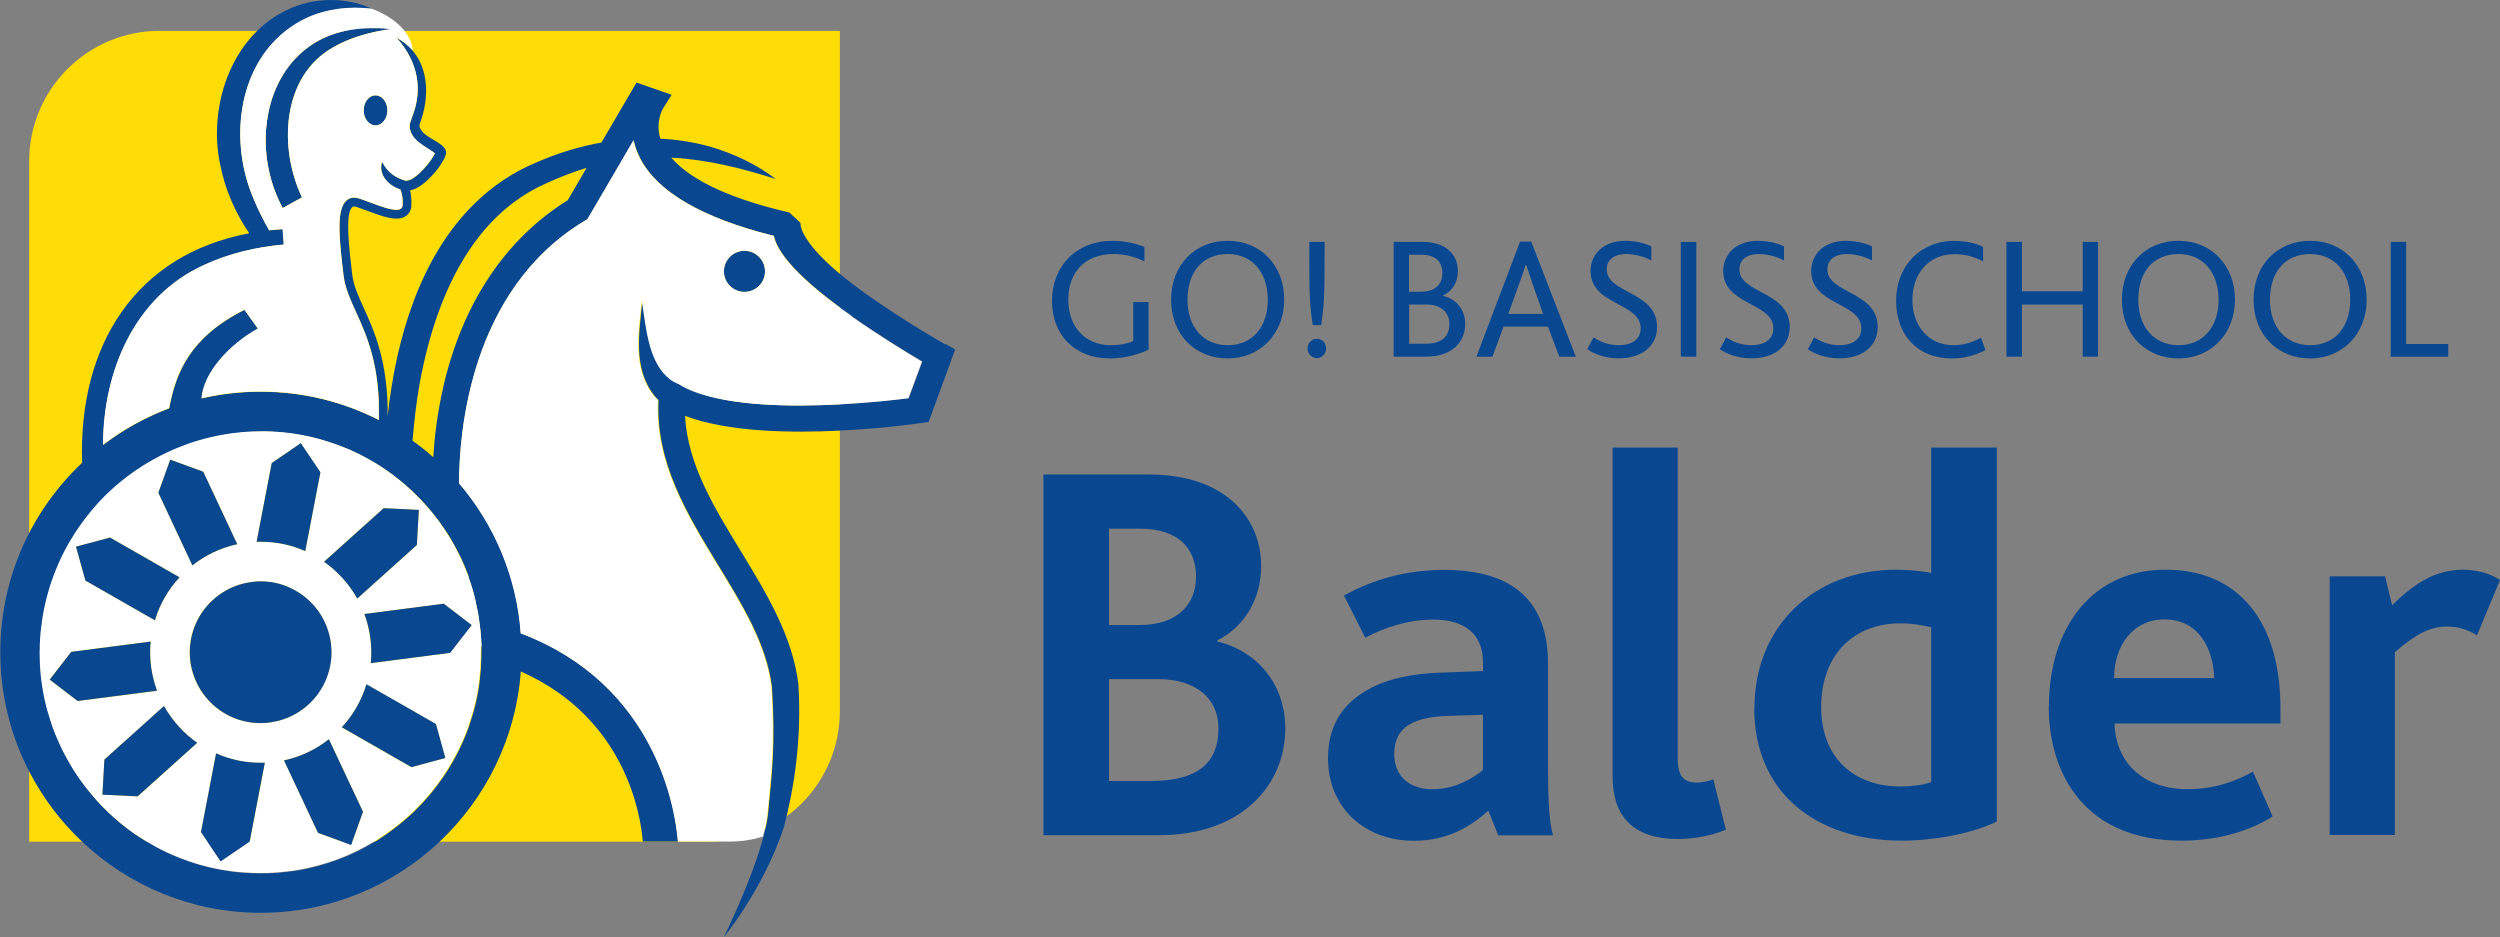 <svg xmlns="http://www.w3.org/2000/svg" id="Laag_2" viewBox="0 0 252.9 94.8"><rect x="0" y="0" width="252.9" height="94.8" fill="#808080" stroke="none"/><defs><style>      .cls-1 {        fill: #fff;      }      .cls-2 {        fill: #fddd05;      }      .cls-3 {        fill: #094791;      }    </style></defs><g id="Laag_1-2" data-name="Laag_1"><g><g><path class="cls-2" d="M2.95,85.14h68.81c7.29,0,13.2-5.91,13.2-13.2V3.12H16.15c-7.29,0-13.2,5.91-13.2,13.2v68.81Z"></path><g><g><path class="cls-3" d="M39.5,2.94c-2.06.3-4.06.84-5.76,1.82-5.29,2.95-5.55,10.27-3.19,15.2l-1.95,1.08c-3.84-7.11-1.26-17.36,7.76-18.13.47-.06,1.11-.06,1.58-.06.53-.02,1.05.05,1.57.09Z"></path><path class="cls-3" d="M39.94,48.25c.52.4,1.01.81,1.49,1.25-.48-.44-.98-.86-1.49-1.25ZM37.27,46.49c.75.41,1.46.87,2.15,1.37-.69-.5-1.41-.96-2.15-1.37Z"></path><path class="cls-3" d="M95.59,34.82s-4.06-2.3-7.9-5.03c-1.07-.75-1.97-1.45-2.72-2.08-4.26-3.55-3.99-5.14-3.99-5.16l-1.12-1.05c-7.04-1.63-10.39-3.73-11.95-5.55,3.58.18,7.09,1.05,10.57,2.16-1.96-1.49-4.23-2.57-6.63-3.27-1.65-.46-3.35-.73-5.05-.81-.52-1.7.23-2.98.25-3.02l.89-1.42-3.55-1.24-3.55,6.07c-2.24.4-4.44,1.08-6.51,1.98-2.47,1.02-4.56,2.46-6.34,4.21-5.51,5.4-7.95,13.71-8.77,21.48.04-5.51-1.36-8.6-2.42-10.93-.55-1.21-1.03-2.26-1.16-3.34l-.02-.14c-.29-2.44-.74-6.11.02-6.73.04-.04.13-.11.41-.02.36.12.74.26,1.12.4,1.48.55,2.88,1.08,3.77.6.24-.13.54-.39.66-.92v-.07c.06-.74-.02-1.28-.12-1.68.64-.12,1.2-.54,1.64-.92.77-.71,1.37-1.42,1.86-2.38.05-.1.11-.29.14-.42.04-.22-.11-.54-.21-.63-.7-.78-2.24-1.12-2.48-2.15-.02-.13.1-.39.13-.52.79-2.2.79-4.74-.43-6.6-.12-.18-.25-.35-.38-.52,0,0,0,0,0,0-.43-.51-.97-.95-1.63-1.29,2.11,2.33,2.73,5.17,1.54,8.11-.09.26-.22.55-.21.84.06,1.43,1.61,2.02,2.56,2.74-.37.73-.99,1.46-1.59,2.03-.44.37-.87.77-1.41.73-1-.29-1.79-.81-2.34-1.9-.19.48-.11,1.07.17,1.54.39.64.99,1.03,1.67,1.26.11.24.28.77.22,1.67-.05.19-.14.26-.21.3-.53.29-1.91-.23-3.03-.65-.39-.15-.78-.29-1.15-.41-.61-.21-1.02-.02-1.25.17-1.06.87-.81,3.67-.34,7.53l.02.14c.15,1.22.65,2.32,1.23,3.6,1.11,2.44,2.47,5.41,2.34,10.97-3.59-1.84-7.66-2.87-11.96-2.87-1.76,0-3.49.17-5.15.5-.28.05-.56.12-.83.18.18-2.52,2.7-5.39,5.7-7.06l-1.36-1.9c-5.51,2.75-6.95,6.37-7.62,9.96-2.41.91-4.66,2.16-6.68,3.7,0-7.42,3.17-15.01,10.25-18.21,2.5-1.15,5.24-1.8,8.03-2.05l-.12-1.56c-.46.03-.91.07-1.36.12h0c-.6-1.05-1.14-2.12-1.59-3.22-2.44-5.68-1.65-13.11,3.27-16.96.66-.52,1.39-.97,2.19-1.34,2.04-.91,4.23-1.15,6.49-.9.01,0,.02,0,.04,0-2.68-1.23-5.94-1.18-8.63.13-1.13.54-2.13,1.25-2.99,2.1-2.34,2.29-3.68,5.54-4,8.85-.15,1.58-.07,3.19.26,4.71.48,2.46,1.52,4.84,2.93,6.92-11.46,2.15-17.3,11.3-16.9,23.21-.74.7-1.45,1.45-2.11,2.24-1.25,1.48-2.33,3.1-3.23,4.83-1.88,3.62-2.94,7.74-2.94,12.1s1.06,8.47,2.94,12.09c1.37,2.65,3.17,5.03,5.32,7.06,4.72,4.47,11.1,7.21,18.1,7.21s13.37-2.74,18.1-7.21c4.65-4.39,7.7-10.45,8.2-17.2,10.57,4.68,12.11,14.46,12.34,17.2h3.57c-.25-3.08-2.11-15.83-15.9-21.06-.41-5.77-2.69-11.03-6.24-15.18,0-5.08,1.08-19.56,12.69-26.54l.29-.17,3.51-6,1.16-1.99c.08.41.21.82.39,1.25.08.18.16.37.25.54,1.74,3.43,6.29,6.07,13.54,7.88.34,1.49,1.88,3.69,6.7,7.26.37.28.77.56,1.19.86,2.83,2,5.68,3.73,7.14,4.59l-1.37,3.71c-1.24.16-3.86.46-6.96.62-4.9.26-11.01.18-14.83-1.33-.52-.21-.99-.43-1.41-.69h0c-.32-.14-.62-.3-.89-.49-.12-.09-.23-.18-.33-.29,0,0-.01,0-.02-.01-1.93-1.82-2.11-5.15-2.53-7.68-.3,3.23-.99,6.85,1.25,9.65.12.15.25.29.39.41-.31,6.29,2.91,11.57,6.02,16.67,2.53,4.14,4.92,8.05,5.46,12.37.35,5.91.02,8.41-.39,12.71-.07.71-.24,1.53-.47,2.4-.04.16-.09.31-.13.47-1.21,4.25-3.77,9.48-3.87,9.69.18-.22,3.97-4.89,6.04-11.03h0c1.08-4.08,1.82-9,1.49-14.44v-.08c-.6-4.91-3.27-9.27-5.84-13.49-2.76-4.52-5.38-8.82-5.63-13.67,4.29,1.63,10.64,1.75,15.71,1.49,4.39-.22,7.82-.71,8.14-.76l.79-.12,2.69-7.33-.99-.56ZM47.36,58.31c.07.17.12.34.18.51.06.17.12.35.17.52.11.35.21.7.3,1.07.04.17.09.34.12.52,0,0,0,.02,0,.03.04.14.06.28.09.42.04.17.07.35.11.53.04.21.08.43.11.65,0,0,0,.02,0,.03.04.21.06.43.09.65.02.17.04.33.06.5.01.15.03.3.04.46.02.24.04.48.05.73,0,.17.01.33.02.5,0,.19,0,.38,0,.58,0,.21,0,.42-.01.63-.01.66-.06,1.3-.13,1.94-.01.14-.03.29-.05.42,0,.02,0,.03,0,.05-.02.12-.04.24-.05.36-.02.11-.03.22-.05.33-.04.24-.08.48-.13.72-.1.51-.22,1.01-.36,1.5-.04.13-.08.26-.12.4-.03.1-.06.2-.09.29-.07.22-.14.43-.21.65,0,.01,0,.02,0,.03-.04.12-.08.24-.13.36-.04.11-.08.22-.12.32-.06.15-.12.3-.17.45,0,0,0,0,0,0-.08.19-.16.37-.24.55-.17.39-.36.78-.55,1.16-.17.32-.33.64-.52.95-.12.21-.25.43-.38.64-.02.04-.04.07-.06.1-.13.21-.27.42-.41.63-.37.54-.76,1.07-1.17,1.58-.15.18-.3.37-.45.54,0,0,0,0,0,0-.17.19-.33.37-.5.56-.15.16-.3.32-.45.47-.17.17-.33.33-.5.5-.17.17-.35.33-.52.48-.17.16-.35.31-.53.46-.18.15-.36.3-.55.45-.27.21-.54.42-.82.62-.14.11-.28.21-.42.3-.14.1-.29.2-.43.29-.14.1-.29.19-.43.28-.08.05-.15.09-.23.14-.51.31-1.04.6-1.58.87-.15.08-.29.15-.44.21-.02,0-.04.02-.06.03-.18.08-.36.17-.54.25-.16.07-.32.14-.48.2-1.08.44-2.21.8-3.37,1.07-.18.04-.36.08-.54.12-.21.04-.43.08-.64.12-.26.05-.53.09-.79.12-.04,0-.07,0-.1.01-.13.02-.27.04-.41.05-.84.1-1.7.15-2.56.15-.58,0-1.15-.02-1.72-.07-.18-.01-.35-.03-.53-.04-.09,0-.18-.02-.26-.03-.17-.02-.35-.04-.52-.06-.28-.04-.56-.08-.83-.13-.21-.04-.42-.08-.64-.12-.53-.11-1.06-.24-1.57-.38-.16-.04-.32-.09-.48-.14-.46-.14-.91-.29-1.36-.47-.13-.05-.27-.1-.41-.16-.21-.08-.42-.17-.63-.26-.17-.08-.34-.16-.51-.23-.7-.33-1.39-.7-2.05-1.1-.33-.2-.66-.41-.98-.62-.13-.08-.25-.17-.38-.26-.02-.01-.04-.03-.06-.04-.22-.16-.44-.32-.65-.48-.43-.33-.85-.67-1.26-1.04-.2-.17-.39-.35-.58-.53l-.03-.03c-.17-.17-.34-.33-.5-.5-.15-.15-.3-.31-.45-.47-.09-.09-.18-.19-.26-.29-.09-.1-.17-.19-.25-.29-.15-.18-.3-.36-.45-.54-.51-.63-.99-1.29-1.44-1.98-.04-.06-.08-.13-.12-.19-.02-.04-.04-.07-.07-.11-.1-.16-.19-.32-.29-.48-.31-.53-.6-1.07-.87-1.63-.08-.18-.17-.36-.25-.55-.1-.22-.2-.45-.29-.67-.07-.17-.13-.33-.2-.5-.04-.09-.08-.19-.11-.28-.04-.12-.09-.24-.13-.36,0,0,0-.02,0-.03-.08-.21-.15-.43-.21-.65-.03-.1-.06-.2-.09-.29-.04-.13-.08-.26-.12-.4-.01-.04-.02-.09-.04-.13-.05-.19-.1-.38-.14-.57-.07-.26-.12-.53-.18-.8-.05-.24-.09-.48-.13-.72-.04-.24-.08-.49-.11-.73-.03-.2-.05-.39-.07-.59,0-.05-.01-.1-.02-.16-.02-.17-.03-.35-.04-.52-.03-.36-.05-.72-.05-1.08,0-.21-.01-.42-.01-.63,0-.58.02-1.15.07-1.72,0-.14.02-.29.04-.42,0-.12.02-.23.04-.34.02-.2.04-.41.08-.61.04-.34.1-.67.16-1.01.03-.13.05-.27.08-.4.04-.18.08-.36.12-.54.09-.42.21-.84.33-1.25.08-.29.17-.57.27-.86.08-.25.17-.49.26-.72.05-.15.11-.29.17-.43.07-.18.15-.37.23-.55.07-.17.14-.33.22-.5.06-.12.12-.24.17-.36.07-.15.15-.3.23-.46.08-.16.16-.31.24-.46,0-.02.02-.04.03-.05.08-.15.16-.29.25-.44.18-.32.37-.62.56-.92.1-.15.2-.3.3-.45.29-.43.59-.85.91-1.25.35-.45.72-.88,1.1-1.31.11-.12.22-.24.33-.36.12-.13.25-.26.38-.39.12-.12.25-.25.38-.37.42-.4.86-.79,1.31-1.15.1-.08.21-.17.32-.25.13-.1.26-.2.39-.3.16-.12.31-.23.47-.34.14-.1.28-.2.42-.29.32-.21.65-.42.98-.63.45-.27.9-.52,1.37-.76.8-.41,1.64-.78,2.49-1.09.16-.06.31-.11.46-.17.19-.07.38-.13.58-.19.1-.04.21-.07.31-.09.08-.03.16-.05.24-.07.34-.1.69-.19,1.04-.27.18-.04.36-.08.54-.12.23-.05.46-.09.69-.13.13-.03.27-.04.41-.07.13-.02.26-.04.4-.06.13-.02.27-.04.41-.05.16-.02.31-.04.47-.05.13-.01.27-.03.41-.04.57-.04,1.14-.07,1.72-.07.19,0,.38,0,.58,0,.19,0,.38,0,.58.02.19,0,.38.02.57.04.18.01.36.03.54.04.22.02.44.05.66.08.17.02.33.04.49.07.42.06.84.14,1.25.23.13.02.26.05.39.08.11.02.21.05.31.08.12.03.25.06.37.09.14.04.28.08.42.12.3.08.6.17.89.28.19.06.38.13.58.2.02,0,.04.01.06.02.09.03.18.07.27.1.21.08.42.16.63.25,0,0,.01,0,.02,0,.25.1.5.21.75.33.02,0,.04.02.06.03.2.09.39.18.58.28.1.05.2.1.29.15.21.11.41.22.61.33,0,0,0,0,0,0,.75.41,1.46.87,2.15,1.37.18.12.35.25.52.39.52.39,1.02.81,1.49,1.25.16.14.32.29.47.45.16.15.31.3.46.46.16.15.3.31.45.47.29.32.58.65.85.98.43.53.84,1.08,1.23,1.65.22.33.44.66.64,1.01.72,1.2,1.33,2.47,1.82,3.81ZM57.44,20.25c-6.3,3.91-10.65,10.43-12.59,18.86-.62,2.69-.9,5.16-1.02,7.14-.67-.59-1.37-1.16-2.1-1.67.16-1.9.38-3.8.7-5.67.11-.58.22-1.17.35-1.76.55-2.56,1.32-5.14,2.38-7.58,2.07-4.75,5.25-8.9,10.13-11.04,1.31-.6,2.66-1.13,4.05-1.55l-1.9,3.26Z"></path><path class="cls-1" d="M48.71,65.41c0-.17,0-.33-.02-.5,0-.25-.03-.49-.05-.73,0-.15-.02-.3-.04-.46-.02-.17-.04-.33-.06-.5-.03-.21-.05-.43-.09-.65,0,0,0-.02,0-.03-.03-.22-.07-.44-.11-.65-.04-.17-.07-.35-.11-.53-.03-.14-.06-.28-.09-.42,0,0,0-.02,0-.03-.04-.17-.08-.35-.12-.52-.09-.36-.19-.71-.3-1.07-.05-.17-.11-.35-.17-.52-.06-.17-.12-.34-.18-.51-.49-1.33-1.1-2.61-1.82-3.81-.21-.34-.42-.68-.64-1.01-.38-.57-.79-1.12-1.23-1.65-.28-.33-.56-.66-.85-.98-.15-.16-.29-.32-.45-.47-.15-.16-.3-.31-.46-.46-.16-.15-.31-.3-.47-.45-.48-.44-.98-.86-1.49-1.25-.17-.13-.35-.26-.52-.39-.69-.5-1.41-.96-2.15-1.37,0,0,0,0,0,0-.2-.11-.41-.22-.61-.33-.09-.05-.19-.1-.29-.15-.19-.1-.38-.19-.58-.28-.02,0-.04-.02-.06-.03-.25-.11-.5-.22-.75-.33,0,0-.02,0-.02,0-.21-.09-.42-.17-.63-.25-.09-.04-.18-.07-.27-.1-.02,0-.04-.02-.06-.02-.19-.07-.38-.14-.58-.2-.29-.1-.59-.19-.89-.28-.14-.04-.28-.08-.42-.12-.12-.04-.25-.07-.37-.09-.1-.03-.21-.05-.31-.08-.13-.03-.26-.06-.39-.08-.41-.09-.83-.17-1.25-.23-.16-.03-.32-.05-.49-.07-.22-.03-.44-.05-.66-.08-.18-.02-.36-.03-.54-.04-.19-.02-.38-.03-.57-.04-.19-.01-.38-.02-.58-.02-.19,0-.38,0-.58,0-.58,0-1.15.02-1.72.07-.13,0-.27.02-.41.04-.16.01-.32.03-.47.05-.14.01-.27.03-.41.05-.13.02-.26.04-.4.06-.13.02-.27.04-.41.07-.23.04-.46.08-.69.13-.18.04-.37.08-.54.12-.35.08-.7.17-1.04.27-.08.02-.16.04-.24.07-.11.03-.21.06-.31.09-.19.06-.38.12-.58.19-.16.05-.31.11-.46.17-.85.31-1.69.68-2.49,1.09-.46.24-.92.49-1.37.76-.33.21-.66.41-.98.63-.14.1-.28.19-.42.29-.16.11-.32.23-.47.34-.13.1-.26.2-.39.3-.11.08-.21.17-.32.25-.45.37-.89.75-1.31,1.15-.13.12-.26.25-.38.37-.12.13-.25.26-.38.39-.11.12-.23.24-.33.36-.38.42-.75.86-1.1,1.31-.32.41-.62.83-.91,1.25-.1.15-.2.3-.3.45-.19.3-.38.61-.56.92-.08.14-.17.29-.25.44-.01.02-.02.04-.03.05-.08.15-.16.3-.24.46-.08.15-.16.3-.23.46-.06.12-.12.24-.17.36-.08.17-.15.33-.22.5-.08.18-.16.37-.23.55-.06.14-.12.29-.17.43-.09.24-.18.48-.26.72-.1.29-.19.57-.27.86-.12.41-.23.83-.33,1.25-.04.18-.08.36-.12.54-.03.13-.05.27-.08.4-.06.33-.12.67-.16,1.01-.03.2-.05.41-.08.61-.01.11-.03.22-.04.34-.01.14-.03.28-.04.42-.04.57-.07,1.14-.07,1.72,0,.21,0,.42.01.63,0,.37.03.73.05,1.08.01.17.03.35.04.52,0,.06,0,.11.02.16.02.2.04.4.07.59.03.25.07.49.11.73.04.24.08.48.13.72.05.27.11.54.18.8.04.19.09.38.14.57.01.04.02.09.04.13.04.13.08.26.12.4.03.1.06.2.09.29.07.22.14.43.21.65,0,.01,0,.02,0,.03.04.12.08.24.13.36.03.09.07.19.11.28.06.17.12.33.2.5.09.23.19.45.29.67.08.19.17.37.25.55.27.56.56,1.1.87,1.63.09.16.19.32.29.48.03.04.05.08.07.11.04.06.08.13.12.19.44.69.92,1.35,1.44,1.98.15.18.3.36.45.54.08.09.17.19.25.29.08.1.17.19.26.29.14.16.29.32.45.47.17.17.33.33.5.5l.03.03c.19.18.38.35.58.53.41.37.83.71,1.26,1.04.21.17.43.33.65.48.02.02.04.03.06.04.12.09.25.18.38.26.32.22.65.42.98.62.66.4,1.34.77,2.05,1.1.17.08.34.16.51.23.21.09.42.18.63.26.13.05.27.11.41.16.45.17.9.33,1.36.47.16.05.32.1.48.14.52.15,1.04.28,1.57.38.21.04.42.08.64.12.28.05.55.09.83.13.17.02.34.04.52.06.08.01.17.02.26.03.17.02.35.03.53.04.57.04,1.14.07,1.72.07.87,0,1.72-.05,2.56-.15.14-.01.27-.03.41-.05.04,0,.07,0,.1-.01.26-.04.53-.08.79-.12.21-.04.43-.08.64-.12.18-.04.36-.08.54-.12,1.16-.27,2.28-.62,3.37-1.07.16-.06.32-.13.48-.2.18-.08.36-.16.54-.25.02,0,.04-.02.06-.03.15-.07.29-.14.44-.21.54-.27,1.07-.56,1.58-.87.08-.04.15-.09.23-.14.14-.09.29-.18.43-.28.15-.09.29-.19.43-.29.14-.1.29-.2.42-.3.28-.2.55-.4.82-.62.18-.15.37-.29.55-.45.18-.15.36-.31.53-.46.17-.16.35-.32.52-.48.17-.17.33-.33.5-.5.15-.16.3-.31.45-.47.17-.18.34-.37.5-.56,0,0,0,0,0,0,.16-.18.31-.36.45-.54.41-.51.81-1.03,1.17-1.58.14-.21.28-.42.41-.63.02-.03.04-.06.06-.1.13-.21.26-.43.38-.64.18-.31.35-.63.52-.95.2-.38.38-.77.55-1.16.08-.18.16-.37.24-.55,0,0,0,0,0,0,.06-.15.12-.29.17-.45.04-.1.08-.21.12-.32.04-.12.09-.24.13-.36,0,0,0-.02,0-.03.08-.21.15-.43.21-.65.03-.1.06-.2.09-.29.04-.13.08-.26.12-.4.13-.49.25-.99.36-1.5.05-.24.09-.48.13-.72.02-.11.04-.22.05-.33.02-.12.04-.24.05-.36,0-.02,0-.03,0-.05.02-.14.04-.28.05-.42.07-.63.12-1.28.13-1.94,0-.21.01-.42.01-.63,0-.19,0-.38,0-.58ZM38.81,51.41l3.56.17-.2,3.55-6.03,5.42c-.83-1.48-1.98-2.76-3.36-3.73l6.03-5.42ZM27.48,46.85l2.94-2.01,1.99,2.95-1.53,7.96c-1.38-.62-2.91-.95-4.51-.95-.14,0-.28,0-.41,0l1.53-7.96ZM25.16,58.92c.2-.04.41-.06.62-.08.19-.02.39-.03.58-.03,1.2,0,2.32.29,3.31.82.14.07.28.15.41.23,1.1.67,2.01,1.63,2.61,2.77.12.23.23.47.33.72.32.81.5,1.7.5,2.63,0,.4-.03.79-.1,1.16-.02.16-.05.31-.09.46-.3,1.3-.95,2.47-1.86,3.39-.17.17-.35.34-.54.5-.95.79-2.11,1.34-3.38,1.55-.2.04-.41.07-.62.08-.2.02-.39.03-.59.03-1.19,0-2.32-.29-3.31-.81l-.41-.23c-1.1-.67-2.01-1.64-2.61-2.78-.12-.23-.23-.47-.33-.72-.32-.82-.5-1.7-.5-2.63,0-.39.03-.78.1-1.16.02-.16.05-.31.09-.46.3-1.3.95-2.47,1.86-3.39.17-.17.35-.34.54-.5.95-.79,2.11-1.34,3.38-1.55ZM17.22,46.5l3.34,1.22,3.44,7.33c-1.68.36-3.23,1.11-4.54,2.14l-3.44-7.34,1.2-3.35ZM11.12,54.37l7.04,4.03c-1.14,1.23-2,2.71-2.49,4.35l-7.03-4.02-.95-3.43,3.44-.92ZM7.84,70.91l-2.82-2.16,2.18-2.81,8.03-1.04c-.04.36-.05.72-.05,1.09,0,1.37.25,2.67.7,3.89l-8.03,1.04ZM13.92,80.56l-3.56-.17.2-3.55,6.03-5.42c.83,1.48,1.98,2.76,3.36,3.73l-6.03,5.42ZM22.32,87.13l-1.34-1.99-.65-.96,1.53-7.96c1.38.62,2.9.95,4.51.95.14,0,.28,0,.42,0l-1.53,7.96-.03.02-2.91,1.99ZM35.52,85.47l-.91-.33-2.44-.89-3.44-7.33c1.68-.36,3.23-1.1,4.54-2.14l3.45,7.34-1.08,3.02-.12.33ZM41.61,77.61l-7.04-4.03c1.14-1.23,2-2.71,2.49-4.35l7.03,4.02.95,3.43-3.44.92ZM45.53,66.04l-8.03,1.04c.04-.36.05-.72.05-1.09,0-1.37-.25-2.67-.7-3.88l8.03-1.04,2.82,2.16-2.18,2.81Z"></path><path class="cls-3" d="M77.39,27.45c0,1.15-.93,2.08-2.08,2.08s-2.08-.93-2.08-2.08.93-2.08,2.08-2.08,2.08.93,2.08,2.08Z"></path><path class="cls-3" d="M39.19,11.17c0,.84-.54,1.52-1.2,1.52s-1.2-.68-1.2-1.52.54-1.52,1.2-1.52,1.2.68,1.2,1.52Z"></path><path class="cls-3" d="M15.88,69.87l-8.03,1.04-2.82-2.16,2.18-2.81,8.03-1.04c-.04.36-.05.72-.05,1.09,0,1.37.25,2.67.7,3.89Z"></path><path class="cls-3" d="M47.72,63.23l-2.18,2.81-8.03,1.04c.04-.36.05-.72.05-1.09,0-1.37-.25-2.67-.7-3.88l8.03-1.04,2.82,2.16Z"></path><path class="cls-3" d="M18.16,58.4c-1.14,1.23-2,2.71-2.49,4.35l-7.03-4.02-.95-3.43,3.44-.92,7.04,4.03Z"></path><path class="cls-3" d="M45.05,76.68l-3.43.92-7.04-4.03c1.14-1.23,2-2.71,2.49-4.35l7.03,4.02.95,3.43Z"></path><path class="cls-3" d="M24,55.05c-1.68.36-3.23,1.11-4.54,2.14l-3.44-7.34,1.2-3.35,3.34,1.22,3.44,7.33Z"></path><path class="cls-3" d="M33.54,65.98c0,.4-.03.79-.1,1.16-.02.16-.05.31-.09.46-.3,1.3-.95,2.47-1.86,3.39-.17.17-.35.34-.54.5-.95.79-2.11,1.34-3.38,1.55-.2.04-.41.07-.62.08-.2.02-.39.03-.59.03-1.19,0-2.32-.29-3.31-.81l-.41-.23c-1.1-.67-2.01-1.64-2.61-2.78-.12-.23-.23-.47-.33-.72-.32-.82-.5-1.7-.5-2.63,0-.39.03-.78.1-1.16.02-.16.05-.31.09-.46.3-1.3.95-2.47,1.86-3.39.17-.17.35-.34.54-.5.95-.79,2.11-1.34,3.38-1.55.2-.04.41-.06.62-.08.19-.02.39-.03.58-.03,1.2,0,2.32.29,3.31.82.14.07.28.15.41.23,1.1.67,2.01,1.63,2.61,2.77.12.23.23.47.33.72.32.81.5,1.7.5,2.63Z"></path><path class="cls-3" d="M36.72,82.12l-1.2,3.35-3.35-1.22-3.44-7.33c1.68-.36,3.23-1.1,4.54-2.14l3.45,7.34Z"></path><path class="cls-3" d="M26.79,77.16l-1.53,7.96-2.94,2-1.99-2.95,1.53-7.96c1.38.62,2.9.95,4.51.95.14,0,.28,0,.42,0Z"></path><path class="cls-3" d="M32.41,47.79l-1.53,7.96c-1.38-.62-2.91-.95-4.51-.95-.14,0-.28,0-.41,0l1.53-7.96,2.94-2.01,1.99,2.95Z"></path><path class="cls-3" d="M19.95,75.14l-6.03,5.42-3.56-.17.2-3.55,6.03-5.42c.83,1.48,1.98,2.76,3.36,3.72Z"></path><path class="cls-3" d="M42.37,51.58l-.2,3.55-6.03,5.42c-.83-1.48-1.98-2.76-3.36-3.72l6.03-5.42,3.56.17Z"></path></g><path class="cls-1" d="M86.15,31.98c-.41-.29-.81-.58-1.19-.86-4.83-3.57-6.36-5.76-6.7-7.26-7.25-1.81-11.8-4.46-13.54-7.88-.09-.18-.17-.36-.25-.54-.18-.43-.3-.85-.39-1.25l-1.16,1.99-3.51,6-.29.17c-11.61,6.99-12.68,21.46-12.69,26.54,3.54,4.15,5.82,9.41,6.24,15.18,13.79,5.23,15.66,17.98,15.9,21.06h5.3c1.16,0,2.27-.18,3.31-.5.23-.87.41-1.69.47-2.4.41-4.3.74-6.8.39-12.71-.54-4.32-2.93-8.23-5.46-12.37-3.11-5.1-6.33-10.37-6.02-16.67-.13-.13-.26-.27-.39-.41-2.24-2.8-1.56-6.42-1.25-9.65.42,2.52.6,5.85,2.53,7.68,0,0,0,0,.02.01.11.1.22.2.33.29.27.19.57.34.89.48h0c.42.27.9.5,1.41.7,3.82,1.51,9.93,1.59,14.83,1.33,3.1-.17,5.71-.46,6.96-.62l1.37-3.71c-1.45-.86-4.3-2.59-7.14-4.59ZM75.31,29.53c-1.15,0-2.08-.93-2.08-2.08s.93-2.08,2.08-2.08,2.08.93,2.08,2.08-.93,2.08-2.08,2.08Z"></path><path class="cls-1" d="M41.44,12.76c-.01-.29.11-.58.21-.84,1.2-2.93.58-5.77-1.54-8.11.66.35,1.2.79,1.63,1.29-.04-.7-.34-1.37-.83-1.99-.74-.93-1.92-1.72-3.33-2.24-2.26-.25-4.45-.01-6.49.9-.81.37-1.54.83-2.19,1.34-4.91,3.85-5.7,11.27-3.27,16.96.45,1.1.99,2.17,1.59,3.22h0c.45-.05.9-.08,1.36-.12l.12,1.56c-2.79.25-5.54.9-8.03,2.05-7.08,3.19-10.24,10.78-10.25,18.21,2.02-1.54,4.26-2.79,6.68-3.7.66-3.59,2.11-7.21,7.62-9.96l1.36,1.9c-2.99,1.66-5.52,4.54-5.7,7.06.27-.06.55-.12.83-.18,1.66-.33,3.39-.5,5.15-.5,4.3,0,8.37,1.03,11.96,2.87.13-5.56-1.23-8.53-2.34-10.97-.58-1.28-1.08-2.38-1.23-3.6l-.02-.14c-.46-3.86-.71-6.66.34-7.53.23-.19.64-.38,1.25-.17.37.12.76.26,1.15.41,1.12.42,2.5.94,3.03.65.07-.04.16-.11.21-.3.06-.9-.11-1.43-.22-1.67-.68-.23-1.28-.62-1.67-1.26-.28-.47-.36-1.06-.17-1.54.54,1.08,1.33,1.6,2.34,1.9.54.04.96-.37,1.41-.73.6-.57,1.23-1.3,1.59-2.03-.95-.73-2.5-1.31-2.56-2.74ZM36.13,3.71c-.08.02-.16.05-.23.08-.15.05-.3.11-.45.17-.21.08-.42.17-.63.26-.14.07-.29.13-.42.2-.04.02-.08.04-.12.06-.18.09-.36.19-.54.29-5.29,2.95-5.55,10.27-3.19,15.2l-1.95,1.08c-1.3-2.41-1.87-5.19-1.69-7.83,0-.11.01-.21.03-.32.04-.45.1-.88.18-1.32.03-.15.06-.3.09-.46.03-.15.07-.3.11-.45.04-.18.09-.36.15-.54.04-.11.07-.21.11-.32.02-.08.05-.16.08-.23.09-.26.2-.51.31-.76.22-.5.48-.98.77-1.43.06-.11.13-.21.21-.31.07-.11.15-.21.22-.31.06-.08.11-.15.17-.22.12-.17.26-.33.4-.48.09-.1.17-.19.27-.28.1-.11.21-.21.32-.31.11-.1.22-.21.33-.3.12-.1.24-.19.36-.29.12-.1.25-.19.38-.28.5-.34,1.04-.64,1.61-.88.59-.25,1.22-.46,1.89-.6.23-.05.46-.09.7-.13.12-.02.24-.04.37-.05.12-.02.25-.03.37-.04.47-.06,1.11-.06,1.58-.06.53-.02,1.05.05,1.57.09-.21.03-.43.07-.64.1-.14.03-.28.05-.42.08-.21.04-.42.08-.62.13-.58.13-1.14.28-1.68.46ZM37.99,12.68c-.66,0-1.2-.68-1.2-1.52s.54-1.52,1.2-1.52,1.2.68,1.2,1.52-.54,1.52-1.2,1.52Z"></path></g></g><g><path class="cls-3" d="M116.2,35.36c-.86.44-2.33.9-3.93.9-3.58,0-5.85-2.41-5.85-5.8,0-3.56,2.45-6.1,6.13-6.1,1.34,0,2.48.32,3.22.62v1.46c-.85-.42-1.89-.74-3.14-.74-2.94,0-4.56,1.9-4.56,4.62s1.67,4.6,4.33,4.6c.92,0,1.73-.18,2.24-.42v-3.95h1.55v4.81Z"></path><path class="cls-3" d="M118.47,30.32c0-3.52,2.41-5.96,5.73-5.96s5.71,2.48,5.71,5.96-2.47,5.94-5.71,5.94-5.73-2.34-5.73-5.94ZM128.25,30.32c0-2.66-1.48-4.62-4.05-4.62s-4.07,1.83-4.07,4.62,1.62,4.6,4.07,4.6,4.05-1.8,4.05-4.6Z"></path><path class="cls-3" d="M132.27,35.24c0-.53.42-.97.95-.97s.93.44.93.97-.41.99-.93.99-.95-.44-.95-.99ZM132.45,25.35v-.88h1.55v.9c0,4.39-.04,5.43-.35,7.52h-.85c-.33-2.1-.35-3.15-.35-7.54Z"></path><path class="cls-3" d="M140.98,24.47h2.92c2.47,0,3.58,1.37,3.58,2.94,0,1.13-.56,2.06-1.5,2.48v.04c1.32.3,2.24,1.39,2.24,2.82,0,1.9-1.37,3.33-3.98,3.33h-3.26v-11.61ZM143.73,29.51c1.43,0,2.18-.72,2.18-1.89,0-1.08-.63-1.85-2.15-1.85h-1.22v3.74h1.18ZM144.15,34.78c1.52,0,2.47-.58,2.47-2.01,0-1.2-.9-1.96-2.29-1.96h-1.78v3.96h1.6Z"></path><path class="cls-3" d="M153.77,24.44h1.13l4.51,11.65h-1.67l-1.15-3.05h-4.49l-1.13,3.05h-1.62l4.42-11.65ZM156.1,31.75l-1.07-3.03c-.33-.99-.51-1.52-.65-1.94h-.04c-.12.42-.32.97-.67,1.96l-1.09,3.01h3.52Z"></path><path class="cls-3" d="M161.21,34.13c.6.41,1.48.79,2.54.79,1.16,0,2.22-.46,2.22-1.71,0-2.63-5.07-2.31-5.07-5.8,0-1.67,1.29-3.05,3.52-3.05,1.09,0,2.06.28,2.63.56v1.43c-.79-.42-1.69-.65-2.57-.65-.97,0-1.94.41-1.94,1.55,0,2.47,5.09,2.2,5.09,5.83,0,1.97-1.6,3.17-3.86,3.17-1.34,0-2.45-.41-3.21-.92l.65-1.22Z"></path><path class="cls-3" d="M170.03,24.47h1.57v11.61h-1.57v-11.61Z"></path><path class="cls-3" d="M174.63,34.13c.6.41,1.48.79,2.54.79,1.16,0,2.22-.46,2.22-1.71,0-2.63-5.07-2.31-5.07-5.8,0-1.67,1.29-3.05,3.52-3.05,1.09,0,2.06.28,2.63.56v1.43c-.79-.42-1.69-.65-2.57-.65-.97,0-1.94.41-1.94,1.55,0,2.47,5.09,2.2,5.09,5.83,0,1.97-1.6,3.17-3.86,3.17-1.34,0-2.45-.41-3.21-.92l.65-1.22Z"></path><path class="cls-3" d="M183.53,34.13c.6.41,1.48.79,2.54.79,1.16,0,2.22-.46,2.22-1.71,0-2.63-5.07-2.31-5.07-5.8,0-1.67,1.29-3.05,3.52-3.05,1.09,0,2.06.28,2.63.56v1.43c-.79-.42-1.69-.65-2.57-.65-.97,0-1.94.41-1.94,1.55,0,2.47,5.09,2.2,5.09,5.83,0,1.97-1.6,3.17-3.86,3.17-1.34,0-2.45-.41-3.21-.92l.65-1.22Z"></path><path class="cls-3" d="M200.85,35.41c-1.16.62-2.31.85-3.4.85-3.56,0-5.64-2.45-5.64-5.85s2.36-6.04,5.88-6.04c1.25,0,2.31.28,2.92.62v1.46c-.83-.44-1.73-.74-2.89-.74-2.68,0-4.26,2.04-4.26,4.63s1.6,4.58,4.16,4.58c1.09,0,1.97-.32,2.78-.76l.44,1.25Z"></path><path class="cls-3" d="M202.97,24.47h1.57v5h6.15v-5h1.55v11.61h-1.55v-5.27h-6.15v5.27h-1.57v-11.61Z"></path><path class="cls-3" d="M214.65,30.32c0-3.52,2.41-5.96,5.73-5.96s5.71,2.48,5.71,5.96-2.47,5.94-5.71,5.94-5.73-2.34-5.73-5.94ZM224.43,30.32c0-2.66-1.48-4.62-4.05-4.62s-4.07,1.83-4.07,4.62,1.62,4.6,4.07,4.6,4.05-1.8,4.05-4.6Z"></path><path class="cls-3" d="M227.97,30.32c0-3.52,2.41-5.96,5.73-5.96s5.71,2.48,5.71,5.96-2.47,5.94-5.71,5.94-5.73-2.34-5.73-5.94ZM237.75,30.32c0-2.66-1.48-4.62-4.05-4.62s-4.07,1.83-4.07,4.62,1.62,4.6,4.07,4.6,4.05-1.8,4.05-4.6Z"></path><path class="cls-3" d="M241.84,24.47h1.57v10.33h4.25v1.29h-5.81v-11.61Z"></path></g><g><path class="cls-3" d="M105.54,48h10.69c7.81,0,11.35,4.49,11.35,9.25,0,3.16-1.55,6.09-4.43,7.53v.11c4.26,1.05,6.87,4.54,6.87,8.8,0,5.65-4.32,10.8-12.79,10.8h-11.68v-36.49ZM115.34,63.22c3.71,0,5.65-2.05,5.65-4.87s-1.72-4.87-5.7-4.87h-3.1v9.75h3.16ZM116.45,79c4.43,0,6.81-1.61,6.81-5.32,0-3.1-2.38-4.98-6.09-4.98h-4.98v10.3h4.26Z"></path><path class="cls-3" d="M150.56,82c-1.88,1.72-4.26,3.05-7.53,3.05-4.98,0-8.69-3.32-8.69-8.36,0-3.54,1.72-5.76,4.43-7.14,1.83-.94,4.1-1.38,6.76-1.5l4.49-.17v-.83c0-3.05-1.99-4.37-5.04-4.37-2.6,0-4.98.83-6.87,1.83l-2.16-4.26c3.1-1.72,6.48-2.6,10.13-2.6,7.03,0,10.52,3.21,10.52,9.52v10.63c0,3.05.11,5.32.5,6.7h-5.54l-1-2.49ZM146.47,72.42c-1.72.06-2.93.33-3.82.83-1.11.61-1.61,1.66-1.61,2.99,0,2.27,1.5,3.6,3.88,3.6s4.21-1.22,5.09-1.94v-5.59l-3.54.11Z"></path><path class="cls-3" d="M163.13,45.28h6.59v31.51c0,1.83.72,2.38,1.94,2.38.33,0,1.11-.11,1.66-.33l1.27,5.09c-1.55.66-3.38.94-4.87.94-4.37,0-6.59-2.16-6.59-6.31v-33.28Z"></path><path class="cls-3" d="M177.48,71.64c0-8.31,6.04-14.01,14.34-14.01,1,0,2.49.11,3.54.33v-12.68h6.64v37.82c-2.6,1.27-6.42,1.94-9.64,1.94-8.53,0-14.9-4.76-14.9-13.4ZM195.36,79.12v-15.67c-1-.22-1.83-.39-3.16-.39-4.6,0-7.97,3.1-7.97,8.47,0,5.09,3.27,8.03,8.03,8.03.89,0,2.21-.11,3.1-.44Z"></path><path class="cls-3" d="M207.27,71.42c0-7.86,4.32-13.79,11.79-13.79s11.63,5.32,11.63,14.01v1.55h-16.78c.11,4.04,2.99,6.64,7.36,6.64,2.66,0,4.76-.72,6.64-1.77l1.99,4.54c-2.77,1.72-6.04,2.44-9.25,2.44-9.58,0-13.4-6.53-13.4-13.62ZM223.99,68.59c-.11-2.99-1.55-5.93-5.04-5.93-3.27,0-5.09,2.77-5.09,5.93h10.13Z"></path><path class="cls-3" d="M235.68,58.3h5.59l.72,2.93c2.38-2.38,4.54-3.6,7.2-3.6,1.22,0,2.66.33,3.71,1.05l-2.33,5.59c-1.16-.72-2.21-.89-2.99-.89-1.72,0-3.16.72-5.32,2.6v18.49h-6.59v-26.19Z"></path></g></g></g></svg>